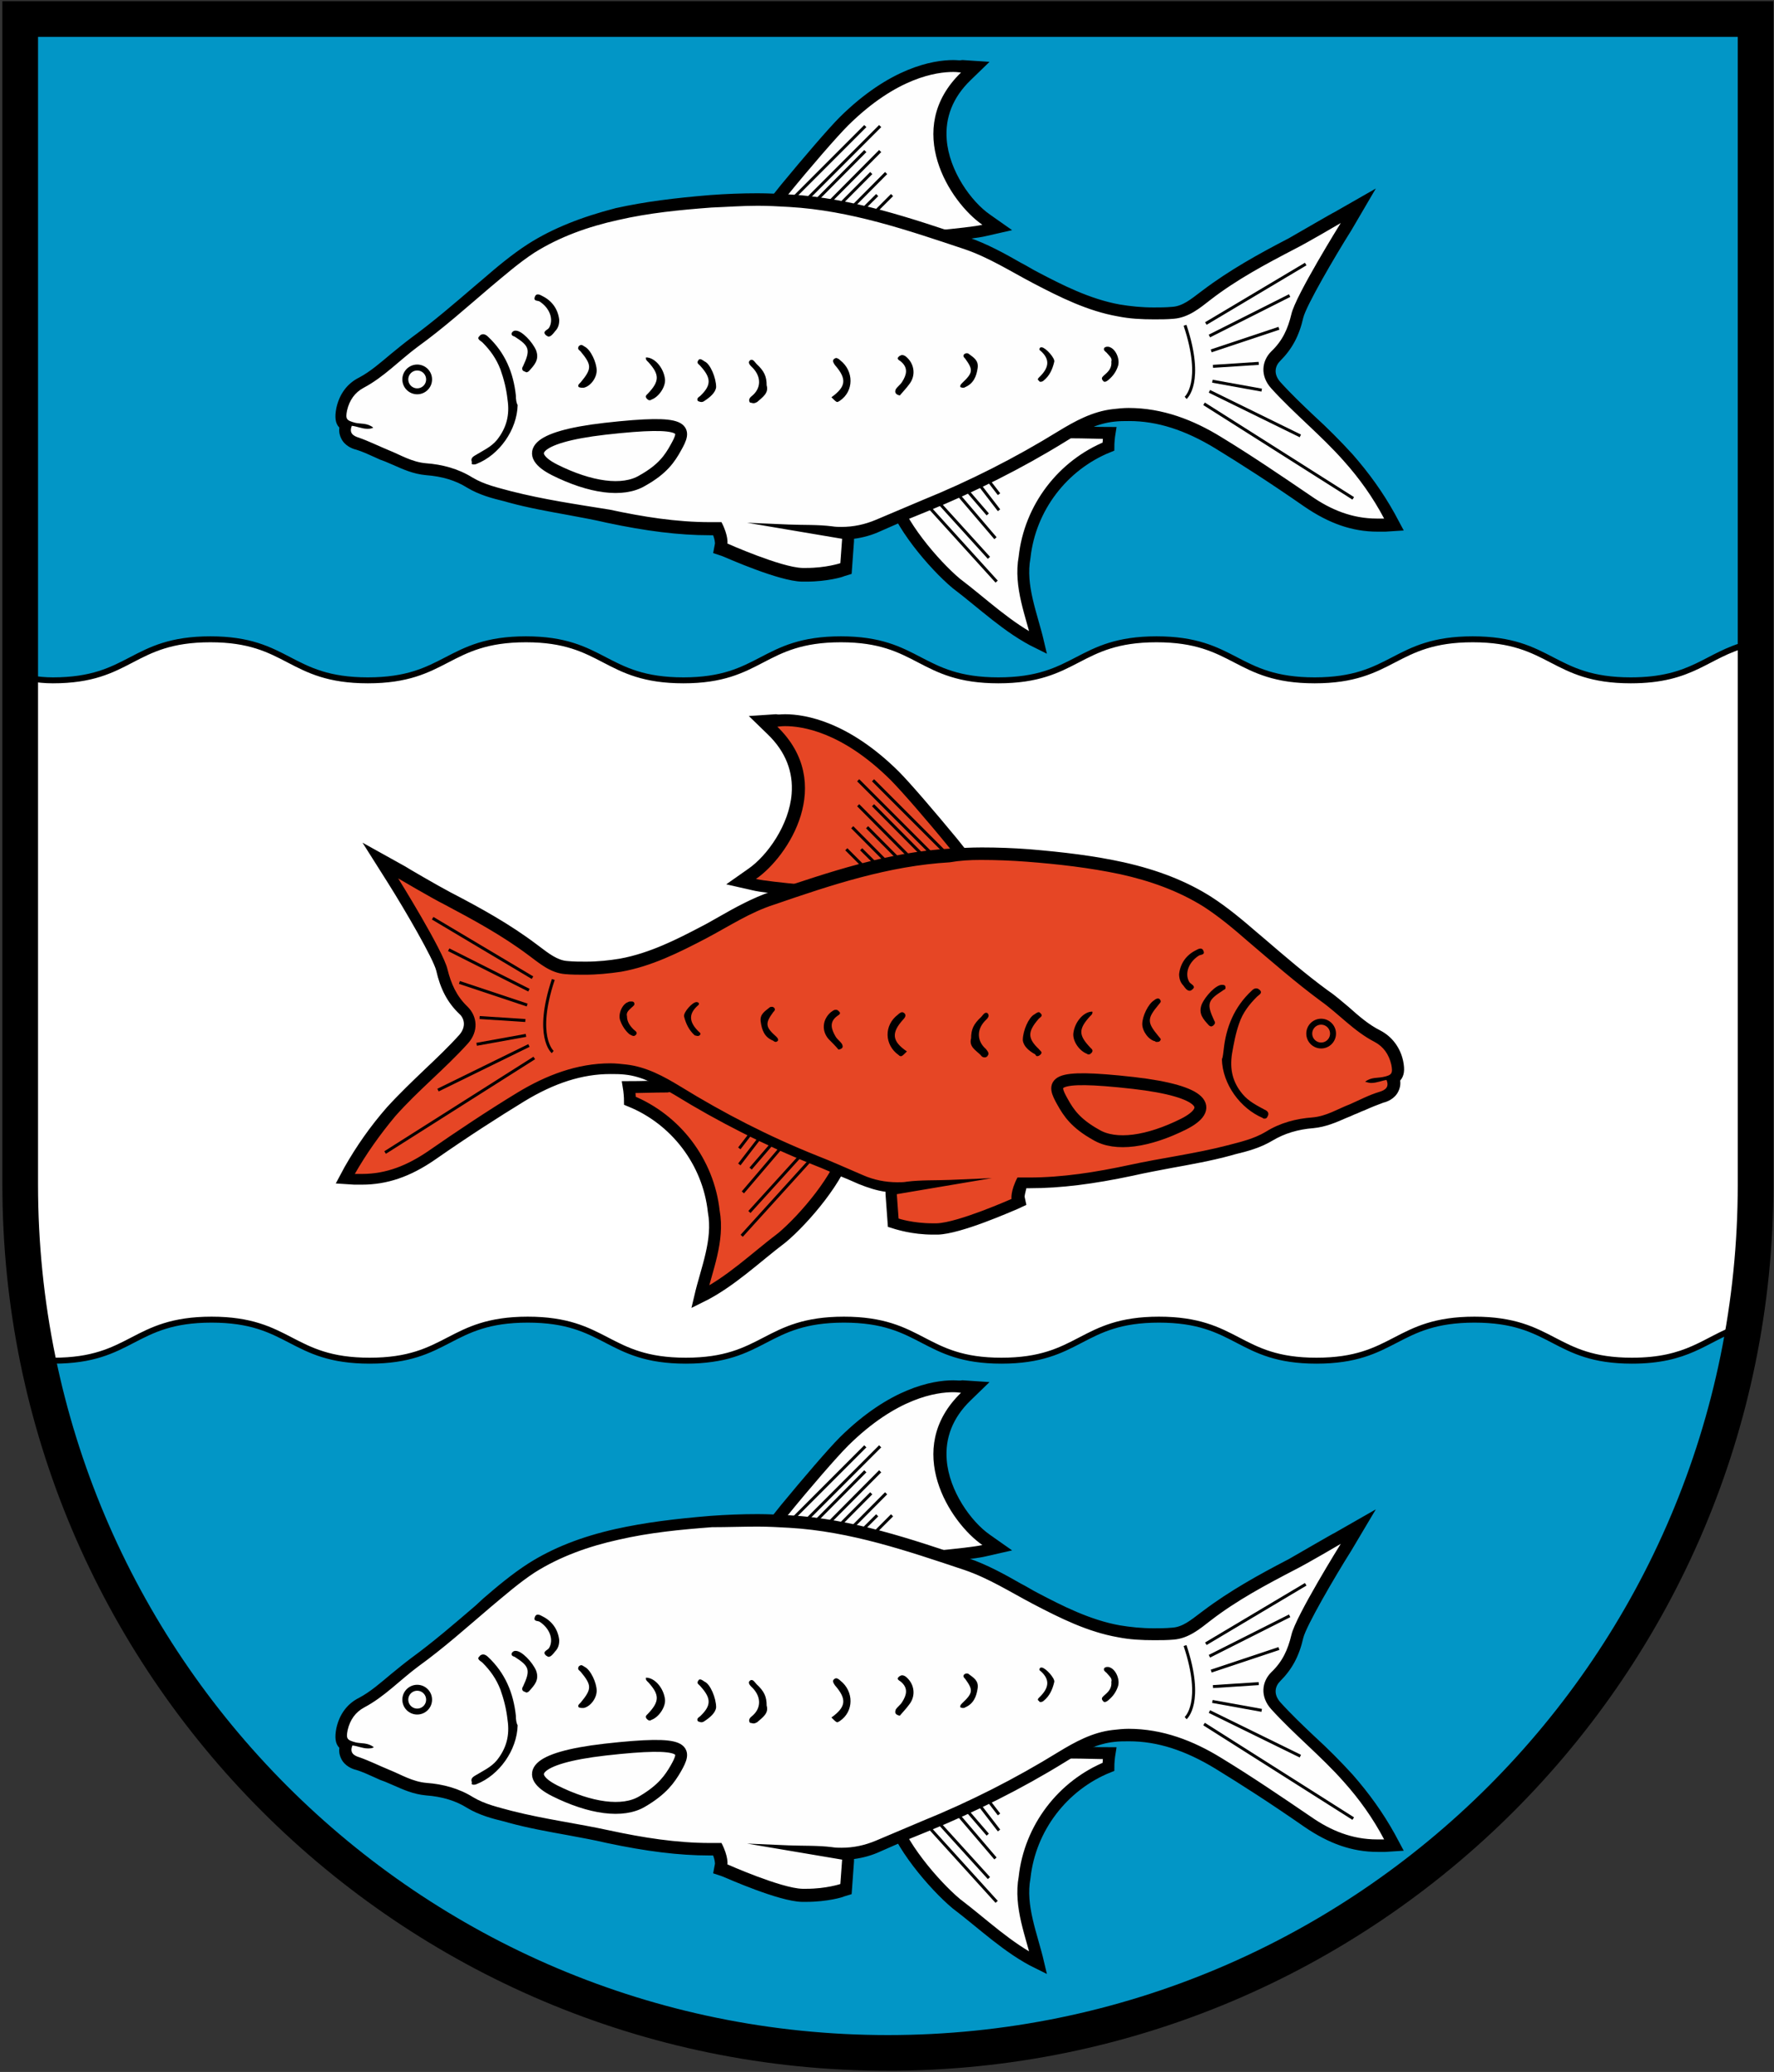 <?xml version="1.0" encoding="utf-8"?>
<!-- Generator: Adobe Illustrator 19.2.1, SVG Export Plug-In . SVG Version: 6.00 Build 0)  -->
<svg version="1.1" id="Layer_1" xmlns="http://www.w3.org/2000/svg" xmlns:xlink="http://www.w3.org/1999/xlink" x="0px" y="0px"
	 viewBox="0 0 298.5 348.4" style="enable-background:new 0 0 298.5 348.4;" xml:space="preserve">
<rect x="0" y="0" width="298.5" height="348.4" fill="#333333" stroke="none"/>
<style type="text/css">
	.st0{fill:#0296C6;stroke:#000000;stroke-miterlimit:10;}
	.st1{fill:#FFFFFF;stroke:#000000;stroke-miterlimit:10;}
	.st2{fill:#FEFEFE;}
	.st3{fill:none;stroke:#000000;stroke-width:0.5;stroke-miterlimit:10;}
	.st4{fill:#FEFEFE;stroke:#000000;stroke-width:2;stroke-miterlimit:10;}
	.st5{fill:#FDFDFD;stroke:#000000;stroke-miterlimit:10;}
	.st6{fill:#E64625;}
	.st7{fill:#E64625;stroke:#000000;stroke-width:2;stroke-miterlimit:10;}
	.st8{fill:none;stroke:#000000;stroke-miterlimit:10;}
	.st9{fill:none;stroke:#000000;stroke-width:6;stroke-miterlimit:10;}
</style>
<g>
	<path class="st0" d="M3.4,3.2v196c0,80.6,65.4,146,146,146s146-65.4,146-146V3.2H3.4z"/>
	<path class="st1" d="M294.1,108.3c-7,1.8-9.2,6.1-19.7,6.1c-13.3,0-13.3-6.9-26.6-6.9s-13.3,6.9-26.6,6.9s-13.3-6.9-26.6-6.9
		s-13.3,6.9-26.6,6.9s-13.3-6.9-26.5-6.9c-13.3,0-13.3,6.9-26.5,6.9c-13.3,0-13.3-6.9-26.5-6.9c-13.3,0-13.3,6.9-26.6,6.9
		s-13.3-6.9-26.5-6.9c-13.3,0-13.3,6.9-26.5,6.9c-2.7,0-4.9-0.5-6.8-1.1v86c0,10.1,1,19.9,3,29.4c1.2,0.1,2.4,0.1,3.9,0.1
		c13.3,0,13.3-6.9,26.6-6.9s13.3,6.9,26.6,6.9s13.3-6.9,26.6-6.9s13.3,6.9,26.6,6.9s13.3-6.9,26.6-6.9s13.3,6.9,26.5,6.9
		c13.3,0,13.3-6.9,26.5-6.9c13.3,0,13.3,6.9,26.5,6.9c13.3,0,13.3-6.9,26.6-6.9c13.3,0,13.3,6.9,26.5,6.9c9.4,0,12.2-3.5,17.7-5.5
		c1.3-7.8,2-15.8,2-24v-91H294.1z"/>
</g>
<g>
	<g>
		<g>
			<g>
				<path class="st2" d="M126,42.9c-0.4-0.1-0.7-0.4-0.8-0.8c-0.2-0.6-0.4-1.4,6.9-10.3c3.8-4.6,8-9.5,9.8-11.3
					c8.2-8.1,15.1-9.3,18.4-9.3c0.6,0,1,0,1.3,0.1l2.3,0.2l-1.6,1.6c-3.2,3.1-4.6,6.7-4.3,10.8c0.5,6.2,4.9,11.3,7.8,13.3l1.9,1.3
					l-2.2,0.5c-2.3,0.5-11.1,1.3-20.3,2.1c-6.9,0.6-15.4,1.3-17.9,1.7l0.1,0.7L126,42.9z"/>
				<path d="M160.4,12.1c0.7,0,1.2,0.1,1.3,0.1c-9.8,9.5-1.9,21.8,3.6,25.6c-4.8,1.1-39.3,3.3-39.1,4.1c-1.3-0.3,12.7-17,16.5-20.8
					C150.9,13,157.6,12.1,160.4,12.1 M160.4,10.1c-3.5,0-10.7,1.3-19.1,9.6c-1.9,1.9-6.1,6.8-9.9,11.4c-7.6,9.4-7.4,10.2-7.1,11.2
					c0.2,0.7,0.8,1.3,1.5,1.5l3.1,0.8l-0.2-1.2c3.3-0.4,10.6-1.1,16.8-1.6c9.3-0.8,18-1.5,20.4-2.1l4.4-1l-3.7-2.6
					c-3.2-2.2-6.9-7.4-7.3-12.6c-0.3-3.7,1-7.1,4-10l3.2-3.1l-4.5-0.3h-0.1C161.5,10.2,161.1,10.1,160.4,10.1L160.4,10.1z"/>
			</g>
			<g>
				<line class="st3" x1="132.2" y1="37.1" x2="148.1" y2="21.2"/>
				<line class="st3" x1="132.2" y1="41.4" x2="148.1" y2="25.4"/>
				<line class="st3" x1="133.2" y1="45.1" x2="149.1" y2="29.1"/>
				<line class="st3" x1="134.2" y1="48.7" x2="150.1" y2="32.8"/>
			</g>
			<g>
				<line class="st3" x1="129.7" y1="37.1" x2="145.6" y2="21.2"/>
				<line class="st3" x1="129.7" y1="41.4" x2="145.6" y2="25.4"/>
				<line class="st3" x1="130.7" y1="45.1" x2="146.6" y2="29.1"/>
				<line class="st3" x1="131.6" y1="48.7" x2="147.6" y2="32.8"/>
			</g>
		</g>
		<g>
			<path class="st4" d="M180.3,72.7c2.1,0,4.3,0.1,6.4,0.1c-0.1,0.6-0.2,1.7-0.2,2.3c-7.7,3.1-13.2,10.3-14.1,18.6
				c-0.9,4.9,1.2,9.7,2.3,14.4c-5.1-2.5-9.3-6.6-13.8-10c-3.7-3.1-9.8-10.2-10.9-15.2C152.8,81.9,165.9,70.3,180.3,72.7z"/>
			<g>
				<line class="st3" x1="151" y1="79.4" x2="167.7" y2="97.8"/>
				<line class="st3" x1="167.5" y1="90.5" x2="155.8" y2="76.8"/>
				<line class="st3" x1="168.1" y1="85.8" x2="159.4" y2="74.5"/>
				<g>
					<line class="st3" x1="149.6" y1="75.3" x2="166.4" y2="93.8"/>
					<line class="st3" x1="166.2" y1="86.5" x2="154.4" y2="72.8"/>
					<line class="st3" x1="168.1" y1="83.1" x2="159.4" y2="71.8"/>
				</g>
			</g>
		</g>
		<g>
			<path class="st2" d="M135.6,96.8c-0.2,0-0.5,0-0.7,0c-3.8-0.1-12.6-4-13-4.2l-0.7-0.3l0.1-0.7c0,0,0.1-0.9-0.7-2.5
				c-0.3,0-0.6,0-1,0l-0.3,0c-5.1,0-10.5-0.7-17.1-2.1c-2.2-0.5-4.4-0.9-6.6-1.3c-3.3-0.6-6.7-1.2-10-2.1l-0.7-0.2
				c-2-0.5-4.2-1.1-6.1-2.2c-2.1-1.3-4.6-2-7.4-2.2c-2-0.1-3.6-0.9-5.1-1.6c-0.5-0.2-1-0.5-1.5-0.7c-0.6-0.2-1.1-0.5-1.7-0.7
				c-1.1-0.5-2.2-1-3.3-1.3c-0.4-0.1-1.4-0.4-1.9-1.4c-0.2-0.5-0.3-1.1-0.1-1.7c-0.8-0.5-0.9-1.3-0.6-2.7c0.5-2.1,1.6-3.6,3.3-4.4
				c2.1-1.1,3.8-2.5,5.6-4.1c1.1-0.9,2.2-1.8,3.3-2.7c3.8-2.7,7.4-5.9,10.9-8.9l1.3-1.1c2.2-1.9,4.7-4.1,7.5-5.8
				c4-2.5,8.7-4.4,14.4-5.7c4.9-1.1,9.9-1.7,15.8-2.2c2.6-0.2,5.3-0.3,7.9-0.3c1.8,0,3.6,0.1,5.4,0.2c10.4,0.6,20.2,3.9,29.7,7.2
				c3.1,1.1,6,2.7,8.7,4.2c1,0.5,1.9,1.1,2.9,1.6c4.1,2.2,8.9,4.6,14,5.5c1.8,0.3,3.8,0.5,5.9,0.5c1,0,2.1,0,3.2-0.1
				c2-0.2,3.6-1.4,5.3-2.7l0.4-0.3c4.4-3.4,9.3-6,14.1-8.5l0.2-0.1c2.1-1.1,7.7-4.4,7.7-4.4l3.5-2l-2.1,3.4
				c-2.1,3.4-7.6,12.6-8.2,15c-0.6,2.9-1.8,5-3.6,6.8c-1.2,1.1-1.6,3.1,0,4.8c1.8,2,3.8,3.9,5.8,5.7c2.2,2.1,4.4,4.2,6.4,6.5
				c2.8,3.1,5,6.4,7,9.9l0.8,1.4l-1.6,0.1c-0.4,0-0.8,0-1.3,0c-4,0-7.7-1.3-11.7-4c-6-4.1-10.6-7.1-15.1-9.9
				c-5.2-3.2-10.2-4.7-15-4.7c-0.9,0-1.8,0.1-2.6,0.2c-3.3,0.4-6.2,2-8.7,3.6c-7.3,4.5-15.1,8.4-23.1,11.6c-2.1,0.8-4.2,1.8-6.3,2.7
				l-1.5,0.7c-2.1,0.9-4.1,1.3-6.2,1.3c-0.1,0-0.3,0-0.4,0l1.6,0.3l-0.3,5.7l-0.6,0.2C141.5,96,139,96.8,135.6,96.8z"/>
			<path d="M127.5,34.6c1.8,0,3.5,0.1,5.3,0.2c10.3,0.6,19.9,3.9,29.5,7.1c4.1,1.4,7.7,3.7,11.5,5.7c4.6,2.4,9.2,4.7,14.3,5.6
				c2,0.4,4,0.5,6.1,0.5c1.1,0,2.2,0,3.3-0.1c2.5-0.2,4.4-1.8,6.2-3.2c4.4-3.4,9.3-6,14.1-8.5c2.2-1.1,7.8-4.4,7.8-4.4
				s-7.6,12.2-8.3,15.3c-0.6,2.5-1.5,4.5-3.4,6.3c-1.6,1.6-1.9,4.1,0,6.2c3.9,4.3,8.4,7.9,12.2,12.2c2.6,2.9,4.9,6.1,6.8,9.7
				c-0.4,0-0.8,0-1.2,0c-4.2,0-7.8-1.5-11.1-3.8c-5-3.4-10-6.8-15.1-9.9c-4.7-2.9-9.9-4.9-15.6-4.9c-0.9,0-1.8,0.1-2.7,0.2
				c-3.4,0.4-6.3,2-9.1,3.7c-7.3,4.5-15,8.4-22.9,11.6c-2.6,1.1-5.2,2.2-7.8,3.3c-1.9,0.8-3.8,1.2-5.8,1.2c-0.5,0-1,0-1.6-0.1
				c-2.4-0.3-4.8-0.2-7.3-0.3c-2.3-0.1-4.6-0.2-7-0.3l16,2.7l-0.3,4.1c0,0-2.4,0.8-5.7,0.8c-0.2,0-0.5,0-0.7,0
				c-3.6-0.1-12.6-4.1-12.6-4.1s0.2-1.3-1-3.6c-0.5,0-1.1,0-1.6,0c0,0-0.1,0-0.1,0c-0.1,0-0.1,0-0.2,0c-5.7,0-11.3-0.9-16.9-2.1
				C97,84.8,91.5,84,86,82.6c-2.2-0.6-4.5-1.1-6.5-2.3c-2.4-1.5-5.1-2.2-7.8-2.4c-2.4-0.2-4.3-1.4-6.3-2.2c-1.7-0.7-3.3-1.5-5-2.1
				c-1-0.3-1.7-0.8-1.2-2c0.9,0.1,1.7,0.5,2.6,0.5c0.3,0,0.7,0,1-0.2c-1-0.8-2.1-0.6-3-0.8c-1.5-0.4-1.7-0.6-1.4-2.1
				c0.4-1.7,1.3-3,2.8-3.8c3.4-1.8,6-4.6,9.1-6.9c4.3-3.1,8.2-6.6,12.2-10c2.4-2,4.8-4.1,7.4-5.8c4.3-2.7,9.1-4.4,14.1-5.5
				c5.2-1.2,10.4-1.7,15.7-2.1C122.3,34.8,124.9,34.6,127.5,34.6 M92.3,56.6c0.4,0,0.8-0.5,1.1-0.9c0.5-0.5,0.7-1.1,0.7-1.9
				c-0.2-1.8-1.2-3.2-2.8-4c-0.2-0.1-0.5-0.3-0.8-0.3c-0.2,0-0.4,0.1-0.5,0.4c-0.3,0.8,0.5,0.6,0.8,0.8c1.7,1.1,2.4,3,1.6,4.4
				c-0.2,0.4-1.3,0.6-0.5,1.3C92.1,56.5,92.2,56.6,92.3,56.6 M88.6,62.6c0.1,0,0.3-0.1,0.4-0.2c0.9-1,1.8-1.9,1.2-3.5
				c-0.6-1.4-2.4-3.3-3.4-3.3c0,0,0,0,0,0c0,0,0,0-0.1,0c-0.3,0-0.5,0.2-0.6,0.4c-0.1,0.4,0.2,0.5,0.5,0.6c2.5,1.6,2.7,2.2,1.4,5
				c-0.2,0.3-0.2,0.6,0.1,0.8C88.4,62.5,88.5,62.6,88.6,62.6 M79.7,78.1c0.1,0,0.3,0,0.5-0.1c3.8-1.5,6.8-5.7,6.9-9.9
				c-0.2-0.3-0.3-0.9-0.3-1.6c-0.4-3.8-1.8-7.2-4.7-9.9c-0.3-0.3-0.6-0.4-0.8-0.4c-0.2,0-0.5,0.1-0.6,0.3c-0.6,0.5,0.2,0.8,0.5,1.1
				c1.3,1.3,2.3,2.7,3,4.5c0.6,1.7,1,3.3,1.2,5.1c0.4,2.6-0.2,4.8-1.8,6.8c-1,1.2-2.4,1.8-3.7,2.6c-0.5,0.3-0.7,0.6-0.5,1.1
				C79.3,78,79.4,78.1,79.7,78.1 M97.9,65.2c0.1,0,0.2,0,0.3,0c1.1-0.2,2.2-1.6,2.2-2.9c0-1.3-1-3.5-2-4c-0.2-0.1-0.4-0.3-0.6-0.3
				c-0.1,0-0.3,0.1-0.4,0.2c-0.3,0.5,0,0.6,0.3,0.9c1.9,2.3,1.9,2.9,0,5.2c-0.2,0.2-0.6,0.5-0.3,0.8C97.4,65.1,97.7,65.2,97.9,65.2
				 M185.9,64.2c0.2,0,0.5-0.2,0.7-0.4c0.7-0.6,1.2-1.3,1.5-2.2c0.4-1.1-0.3-2.8-1.3-3.2c-0.2-0.1-0.3-0.1-0.5-0.1
				c-0.2,0-0.4,0.1-0.5,0.2c-0.2,0.4,0.2,0.6,0.4,0.8c0.4,0.5,1,0.9,0.8,1.5c0.1,1-0.4,1.6-1.1,2.2c-0.2,0.2-0.7,0.5-0.4,0.9
				C185.7,64.2,185.8,64.2,185.9,64.2 M175.1,64.2c0.2,0,0.4-0.1,0.5-0.2c1-0.8,1.5-1.9,1.8-3.2c0.1-0.6-1.4-2.3-2.1-2.4
				c-0.1,0-0.3,0-0.3,0.1c-0.2,0.2-0.1,0.4,0.1,0.5c1.7,1.5,1.3,2.9-0.1,4.3c-0.2,0.2-0.6,0.5-0.2,0.7
				C174.9,64.2,175,64.2,175.1,64.2 M162,65.2c0.1,0,0.3,0,0.4-0.1c1.4-0.6,1.9-1.8,2.1-3.2c0.2-1.3-0.7-1.8-1.5-2.4
				c-0.1-0.1-0.2-0.1-0.4-0.1c-0.1,0-0.3,0.1-0.4,0.2c-0.2,0.3,0,0.5,0.2,0.7c1.4,1.9,1.3,2.4-0.5,4.1c-0.2,0.2-0.4,0.4-0.3,0.7
				C161.7,65.1,161.8,65.2,162,65.2 M151.4,66.5c0.5-0.6,1.1-1.2,1.6-1.9c1.1-1.4,0.9-3.3-0.4-4.5c-0.2-0.2-0.5-0.4-0.8-0.4
				c-0.2,0-0.3,0.1-0.5,0.2c-0.6,0.5,0.1,0.7,0.3,0.9c1.3,1.1,0.9,2.3,0.2,3.4c-0.3,0.5-0.8,0.8-1.1,1.3
				C150.6,65.8,150.5,66.3,151.4,66.5 M109.3,67.3c0.1,0,0.2,0,0.3-0.1c1.2-0.4,2.4-2.1,2.3-3.4c-0.2-1.9-1.7-3.7-3.2-3.7
				c0,0,0,0,0,0c-0.1,0.4,0.2,0.6,0.4,0.8c1.9,2.1,1.9,3.2-0.1,5.3c-0.2,0.2-0.5,0.4-0.2,0.8C109,67.2,109.1,67.3,109.3,67.3
				 M118,67.6c0.1,0,0.2,0,0.4-0.1c1.1-0.7,2-1.5,2.1-2.4c0-1.6-1-3.9-1.9-4.3c-0.2-0.1-0.5-0.4-0.8-0.4c-0.1,0-0.2,0-0.3,0.2
				c-0.4,0.5,0.2,0.7,0.4,1c1.8,2,1.8,3.2-0.1,5c-0.3,0.2-0.7,0.5-0.3,0.9C117.5,67.4,117.7,67.6,118,67.6 M140.9,67.6
				c0.1,0,0.2-0.1,0.4-0.2c2.4-1.6,2.4-5,0.1-6.8c-0.2-0.2-0.5-0.4-0.7-0.4c-0.1,0-0.3,0.1-0.4,0.2c-0.3,0.3,0,0.7,0.2,1
				c2,2.3,1.9,3.6-0.6,5.4C140.5,67.4,140.7,67.6,140.9,67.6 M126.8,67.8c0.2,0,0.4-0.1,0.6-0.2c0.9-0.8,2-1.5,1.6-2.8
				c0-1.5-0.4-2.4-1.7-3.6c-0.2-0.2-0.5-0.7-0.8-0.7c-0.1,0-0.2,0-0.3,0.1c-0.5,0.4,0.1,0.9,0.5,1.3c1.4,1.5,1.4,3.4-0.2,4.7
				c-0.4,0.3-0.6,0.7-0.3,1.1C126.4,67.7,126.6,67.8,126.8,67.8 M231.5,31.7l-7,4c-0.1,0-5.6,3.2-7.7,4.4l-0.2,0.1
				c-4.8,2.5-9.7,5.2-14.2,8.6l-0.4,0.3c-1.6,1.2-3,2.4-4.8,2.5c-1.1,0.1-2.1,0.1-3.1,0.1c-2,0-3.9-0.2-5.7-0.5
				c-5-0.9-9.7-3.3-13.7-5.4c-1-0.5-1.9-1.1-2.9-1.6c-2.8-1.6-5.7-3.2-8.9-4.3c-9.6-3.2-19.4-6.6-30-7.2c-1.8-0.1-3.6-0.2-5.4-0.2
				c-2.6,0-5.3,0.1-8,0.3c-6,0.5-10.9,1.1-15.9,2.2C97.8,36.5,93,38.4,88.9,41c-2.8,1.8-5.4,4-7.6,5.9L80,48
				c-3.5,3-7.1,6.1-10.8,8.8c-1.2,0.9-2.3,1.8-3.4,2.7c-1.8,1.5-3.5,3-5.4,4c-2,1-3.3,2.8-3.8,5.1c-0.3,1.5-0.2,2.6,0.5,3.3
				c-0.1,0.8,0.1,1.4,0.3,1.8c0.6,1.3,2,1.8,2.5,1.9c1,0.3,2.1,0.8,3.2,1.3c0.6,0.3,1.1,0.5,1.7,0.7c0.5,0.2,0.9,0.4,1.4,0.6
				c1.6,0.7,3.3,1.5,5.5,1.7c2.7,0.2,5,0.9,6.9,2.1c2,1.2,4.2,1.8,6.3,2.3l0.7,0.2c3.3,0.9,6.7,1.5,10,2.1c2.1,0.4,4.4,0.8,6.5,1.3
				c6.6,1.4,12.1,2.1,17.3,2.1l0.2,0l0.1,0c0.1,0,0.2,0,0.3,0c0.3,0.8,0.3,1.3,0.3,1.4L120,93l1.5,0.5c1,0.4,9.5,4.2,13.4,4.3
				c0.3,0,0.5,0,0.8,0c3.5,0,6.2-0.8,6.3-0.9l1.3-0.4l0.1-1.4l0.3-4.1l0-0.4c1.5-0.2,3-0.6,4.5-1.3l1.6-0.7c2-0.9,4.2-1.8,6.2-2.6
				c8.1-3.3,15.9-7.2,23.2-11.7c3-1.9,5.5-3.1,8.3-3.4c0.8-0.1,1.7-0.1,2.5-0.1c4.7,0,9.4,1.5,14.5,4.6c4.4,2.7,9.1,5.7,15,9.8
				c4.1,2.8,8,4.2,12.3,4.2c0.4,0,0.9,0,1.3,0l3.1-0.2l-1.5-2.8c-2-3.6-4.3-6.8-7.1-10c-2.1-2.3-4.3-4.5-6.5-6.5
				c-1.9-1.8-3.9-3.7-5.7-5.7c-1.2-1.4-0.8-2.7,0-3.5c2-2,3.2-4.2,3.9-7.3c0.5-2,5.2-10.1,8.1-14.7L231.5,31.7L231.5,31.7z"/>
		</g>
		<g>
			<line class="st3" x1="202.9" y1="54.4" x2="219.7" y2="44.4"/>
			<path class="st3" d="M199.4,54.7c3.2,9.6,0.1,12.2,0.1,12.2"/>
			<line class="st3" x1="203.5" y1="56.5" x2="217" y2="49.7"/>
			<line class="st3" x1="203.8" y1="59" x2="215.2" y2="55.2"/>
			<line class="st3" x1="204.1" y1="61.6" x2="211.8" y2="61.1"/>
			<line class="st3" x1="204" y1="64.1" x2="212.3" y2="65.6"/>
			<line class="st3" x1="202.6" y1="67.9" x2="227.7" y2="83.8"/>
			<g>
				<line class="st3" x1="203.5" y1="65.8" x2="218.8" y2="73.3"/>
			</g>
		</g>
		<circle class="st5" cx="70.2" cy="63.8" r="2"/>
		<path class="st4" d="M113.7,75.3c1.8-3.2,2.3-4.8-11.9-3.2c-12.2,1.4-13.6,4.3-8.5,6.9c6,3,11.5,3.8,14.8,1.8
			C111.5,78.9,112.7,77.1,113.7,75.3z"/>
	</g>
	<g>
		<g>
			<g>
				<path class="st6" d="M165.1,153.5l0.1-0.7c-2.5-0.4-11-1.1-17.9-1.7c-9.2-0.8-18-1.6-20.3-2.1l-2.2-0.5l1.9-1.3
					c2.9-2,7.3-7.1,7.8-13.3c0.3-4.1-1.1-7.7-4.3-10.8l-1.6-1.6l2.3-0.2c0.3-0.1,0.7-0.1,1.3-0.1c3.3,0,10.2,1.2,18.4,9.3
					c1.8,1.8,6,6.7,9.8,11.3c7.3,8.9,7.1,9.7,6.9,10.3c-0.1,0.4-0.4,0.7-0.8,0.8L165.1,153.5z"/>
				<path d="M132.1,122.1c2.8,0,9.5,0.9,17.7,9c3.8,3.8,17.8,20.5,16.5,20.8c0.2-0.8-34.3-3-39.1-4.1c5.5-3.8,13.4-16.1,3.6-25.6
					C130.9,122.2,131.4,122.1,132.1,122.1 M132.1,120.1c-0.7,0-1.1,0.1-1.5,0h-0.1l-4.5,0.3l3.2,3.1c3,2.9,4.3,6.3,4,10
					c-0.4,5.2-4.1,10.4-7.3,12.6l-3.7,2.6l4.4,1c2.4,0.6,11.1,1.3,20.4,2.1c6.2,0.5,13.5,1.2,16.8,1.6l-0.2,1.2l3.1-0.8
					c0.7-0.2,1.3-0.8,1.5-1.5c0.3-1,0.5-1.8-7.1-11.2c-3.8-4.6-8-9.5-9.9-11.4C142.8,121.4,135.6,120.1,132.1,120.1L132.1,120.1z"/>
			</g>
			<g>
				<line class="st3" x1="144.4" y1="131.2" x2="160.3" y2="147.1"/>
				<line class="st3" x1="144.4" y1="135.4" x2="160.3" y2="151.4"/>
				<line class="st3" x1="143.4" y1="139.1" x2="159.3" y2="155.1"/>
				<line class="st3" x1="142.4" y1="142.8" x2="158.3" y2="158.7"/>
			</g>
			<g>
				<line class="st3" x1="146.9" y1="131.2" x2="162.8" y2="147.1"/>
				<line class="st3" x1="146.9" y1="135.4" x2="162.8" y2="151.4"/>
				<line class="st3" x1="145.9" y1="139.1" x2="161.8" y2="155.1"/>
				<line class="st3" x1="144.9" y1="142.8" x2="160.9" y2="158.7"/>
			</g>
		</g>
		<g>
			<path class="st7" d="M142.5,192.9c-1.1,5-7.2,12.1-10.9,15.2c-4.5,3.4-8.7,7.5-13.8,10c1.1-4.7,3.2-9.5,2.3-14.4
				c-0.9-8.3-6.4-15.5-14.1-18.6c0-0.6-0.1-1.7-0.2-2.3c2.1,0,4.3-0.1,6.4-0.1C126.6,180.3,139.7,191.9,142.5,192.9z"/>
			<g>
				<line class="st3" x1="124.8" y1="207.8" x2="141.5" y2="189.4"/>
				<line class="st3" x1="136.7" y1="186.8" x2="125" y2="200.5"/>
				<line class="st3" x1="133.1" y1="184.5" x2="124.4" y2="195.8"/>
				<g>
					<line class="st3" x1="126.1" y1="203.8" x2="142.9" y2="185.3"/>
					<line class="st3" x1="138.1" y1="182.8" x2="126.3" y2="196.5"/>
					<line class="st3" x1="133.1" y1="181.8" x2="124.4" y2="193.1"/>
				</g>
			</g>
		</g>
		<g>
			<path class="st6" d="M156.9,206.8c-3.4,0-5.9-0.8-6-0.8l-0.6-0.2l-0.3-5.7l1.6-0.3c-0.1,0-0.3,0-0.4,0c-2.1,0-4.2-0.4-6.2-1.3
				l-1.6-0.7c-2-0.9-4.2-1.8-6.2-2.6c-8-3.2-15.8-7.1-23.1-11.6c-2.5-1.5-5.4-3.2-8.7-3.6c-0.9-0.1-1.8-0.2-2.6-0.2
				c-4.9,0-9.8,1.6-15,4.7c-4.5,2.7-9.1,5.8-15.1,9.9c-4,2.7-7.7,4-11.7,4c0,0,0,0,0,0c-0.4,0-0.8,0-1.3,0l-1.6-0.1l0.8-1.4
				c1.9-3.5,4.2-6.7,7-9.9c2-2.3,4.3-4.4,6.4-6.5c1.9-1.8,4-3.7,5.8-5.7c1.6-1.8,1.2-3.7,0-4.8c-1.9-1.8-3-3.9-3.6-6.8
				c-0.5-2.4-6.1-11.7-8.2-15l-2.1-3.4l3.5,2c0.1,0,5.6,3.3,7.7,4.4l0.2,0.1c4.8,2.5,9.7,5.1,14.1,8.5l0.4,0.3
				c1.7,1.3,3.3,2.5,5.3,2.7c1.1,0.1,2.2,0.1,3.2,0.1c2.1,0,4-0.2,5.9-0.5c5.1-0.9,9.9-3.3,14-5.5c1-0.5,1.9-1.1,2.9-1.6
				c2.8-1.5,5.6-3.2,8.7-4.2c9.5-3.2,19.3-6.6,29.7-7.2c1.8-0.1,3.6-0.2,5.4-0.2c2.6,0,5.3,0.1,7.9,0.3c5.9,0.5,10.9,1.1,15.8,2.2
				c5.7,1.3,10.4,3.1,14.4,5.7c2.8,1.8,5.3,3.9,7.5,5.8l1.3,1.1c3.5,3,7.1,6.1,10.9,8.9c1.2,0.8,2.3,1.8,3.3,2.7
				c1.8,1.6,3.6,3,5.6,4.1c1.7,0.9,2.8,2.4,3.3,4.4c0.3,1.4,0.2,2.2-0.6,2.7c0.2,0.6,0.2,1.2-0.1,1.7c-0.5,0.9-1.5,1.3-1.9,1.4
				c-1.1,0.3-2.2,0.8-3.3,1.3c-0.6,0.2-1.1,0.5-1.7,0.7c-0.5,0.2-1,0.4-1.5,0.7c-1.6,0.7-3.2,1.5-5.1,1.6c-2.8,0.2-5.3,1-7.4,2.2
				c-1.9,1.2-4,1.7-6.1,2.2l-0.7,0.2c-3.3,0.9-6.7,1.5-10,2.1c-2.2,0.4-4.4,0.8-6.6,1.3c-6.6,1.4-12,2.1-17.1,2.1c0,0-0.2,0-0.2,0
				c-0.4,0-0.7,0-1,0c-0.7,1.6-0.7,2.5-0.7,2.5l0.1,0.7l-0.6,0.3c-0.4,0.2-9.2,4.1-13,4.2C157.4,206.8,157.1,206.8,156.9,206.8z"/>
			<path d="M165,144.6c2.6,0,5.2,0.1,7.8,0.3c5.2,0.4,10.5,1,15.7,2.1c5,1.1,9.8,2.8,14.1,5.5c2.6,1.7,5,3.7,7.4,5.8
				c4,3.4,8,6.9,12.2,10c3.1,2.2,5.6,5.1,9.1,6.9c1.5,0.8,2.4,2.1,2.8,3.8c0.3,1.5,0.1,1.8-1.4,2.1c-0.9,0.2-2,0-3,0.8
				c0.4,0.1,0.7,0.2,1,0.2c1,0,1.8-0.4,2.6-0.5c0.5,1.2-0.2,1.7-1.2,2c-1.7,0.5-3.4,1.4-5,2.1c-2.1,0.8-3.9,2-6.3,2.2
				c-2.7,0.2-5.4,0.9-7.8,2.4c-2,1.2-4.2,1.7-6.5,2.3c-5.4,1.4-11,2.1-16.5,3.3c-5.6,1.2-11.2,2.1-16.9,2.1c-0.1,0-0.1,0-0.2,0
				c0,0-0.1,0-0.1,0c-0.5,0-1.1,0-1.6,0c-1.2,2.3-1,3.6-1,3.6s-9,4-12.6,4.1c-0.2,0-0.5,0-0.7,0c-3.3,0-5.7-0.8-5.7-0.8l-0.3-4.1
				l16-2.7c-2.3,0.1-4.6,0.2-7,0.3c-2.4,0.1-4.9,0-7.3,0.3c-0.5,0.1-1,0.1-1.6,0.1c-2,0-4-0.4-5.8-1.2c-2.6-1.1-5.2-2.3-7.8-3.3
				c-8-3.2-15.6-7.1-22.9-11.6c-2.8-1.7-5.7-3.3-9.1-3.7c-0.9-0.1-1.8-0.2-2.7-0.2c-5.6,0-10.8,2-15.6,4.9
				c-5.1,3.1-10.2,6.5-15.1,9.9c-3.4,2.3-6.9,3.8-11.1,3.8c-0.4,0-0.8,0-1.2,0c2-3.5,4.3-6.7,6.8-9.7c3.8-4.3,8.3-7.9,12.2-12.2
				c1.9-2.1,1.6-4.6,0-6.2c-1.9-1.8-2.8-3.9-3.4-6.3c-0.7-3.1-8.3-15.3-8.3-15.3s5.6,3.3,7.8,4.4c4.9,2.6,9.7,5.2,14.1,8.5
				c1.9,1.4,3.7,3,6.2,3.2c1.1,0.1,2.2,0.1,3.3,0.1c2,0,4.1-0.2,6.1-0.5c5.1-0.9,9.7-3.2,14.3-5.6c3.8-2,7.4-4.4,11.5-5.7
				c9.6-3.3,19.2-6.5,29.5-7.1C161.5,144.7,163.2,144.6,165,144.6 M200.2,166.6c0.1,0,0.3-0.1,0.4-0.2c0.8-0.6-0.3-0.9-0.5-1.3
				c-0.8-1.4-0.1-3.3,1.6-4.4c0.3-0.2,1.1-0.1,0.8-0.8c-0.1-0.3-0.3-0.4-0.5-0.4c-0.3,0-0.6,0.2-0.8,0.3c-1.6,0.8-2.6,2.2-2.8,4
				c0,0.7,0.2,1.4,0.7,1.9C199.4,166.1,199.7,166.6,200.2,166.6 M205.6,165.6C205.6,165.6,205.6,165.6,205.6,165.6
				c-1,0-2.8,1.9-3.4,3.3c-0.6,1.6,0.3,2.5,1.2,3.5c0.1,0.1,0.3,0.2,0.4,0.2c0.1,0,0.3-0.1,0.4-0.2c0.3-0.3,0.3-0.5,0.1-0.8
				c-1.3-2.8-1.1-3.4,1.4-5c0.2-0.2,0.6-0.2,0.5-0.6C206.2,165.7,206,165.6,205.6,165.6C205.7,165.6,205.7,165.6,205.6,165.6
				 M212.8,188.1c0.2,0,0.4-0.1,0.5-0.4c0.3-0.5,0-0.9-0.5-1.1c-1.3-0.7-2.7-1.4-3.7-2.6c-1.7-2-2.2-4.2-1.8-6.8
				c0.3-1.7,0.6-3.4,1.2-5.1c0.6-1.8,1.7-3.2,3-4.5c0.3-0.3,1-0.6,0.5-1.1c-0.2-0.2-0.4-0.3-0.6-0.3c-0.3,0-0.5,0.1-0.8,0.4
				c-2.9,2.7-4.3,6.1-4.7,9.9c-0.1,0.6-0.1,1.2-0.3,1.6c0.1,4.2,3.1,8.3,6.9,9.9C212.5,188.1,212.7,188.1,212.8,188.1 M194.6,175.2
				c0.2,0,0.5,0,0.6-0.2c0.3-0.3-0.1-0.5-0.3-0.8c-1.9-2.3-1.9-2.9,0-5.2c0.2-0.3,0.6-0.5,0.3-0.9c-0.1-0.2-0.3-0.2-0.4-0.2
				c-0.2,0-0.5,0.2-0.6,0.3c-1,0.6-2,2.7-2,4c0,1.2,1.1,2.7,2.2,2.9C194.4,175.2,194.5,175.2,194.6,175.2 M106.6,174.2
				c0.1,0,0.2,0,0.4-0.2c0.4-0.4-0.2-0.7-0.4-0.9c-0.6-0.6-1.1-1.3-1.1-2.2c-0.2-0.7,0.4-1.1,0.8-1.5c0.2-0.2,0.6-0.4,0.4-0.8
				c-0.1-0.2-0.3-0.2-0.5-0.2c-0.2,0-0.4,0-0.5,0.1c-1,0.3-1.8,2.1-1.3,3.2c0.3,0.8,0.8,1.6,1.5,2.2
				C106.1,174,106.4,174.2,106.6,174.2 M117.4,174.2c0.1,0,0.2,0,0.3-0.1c0.4-0.3,0-0.5-0.2-0.7c-1.4-1.4-1.8-2.8-0.1-4.3
				c0.2-0.1,0.3-0.4,0.1-0.5c-0.1-0.1-0.3-0.1-0.3-0.1c-0.7,0-2.2,1.7-2.1,2.4c0.3,1.2,0.8,2.3,1.8,3.2
				C117,174.1,117.2,174.2,117.4,174.2 M130.5,175.2c0.2,0,0.3-0.1,0.4-0.2c0.1-0.3-0.1-0.5-0.3-0.7c-1.8-1.6-1.9-2.2-0.5-4.1
				c0.2-0.2,0.4-0.4,0.2-0.7c-0.1-0.1-0.2-0.2-0.4-0.2c-0.1,0-0.3,0-0.4,0.1c-0.7,0.6-1.7,1.1-1.5,2.4c0.2,1.4,0.6,2.6,2.1,3.2
				C130.2,175.1,130.4,175.2,130.5,175.2 M141.1,176.5c0.9-0.2,0.7-0.6,0.6-0.9c-0.3-0.5-0.8-0.8-1.1-1.3c-0.7-1.2-1.1-2.4,0.2-3.4
				c0.2-0.2,0.9-0.4,0.3-0.9c-0.2-0.2-0.3-0.2-0.5-0.2c-0.3,0-0.5,0.2-0.8,0.4c-1.4,1.2-1.6,3.1-0.4,4.5
				C140,175.3,140.6,175.9,141.1,176.5 M183.2,177.3c0.2,0,0.3-0.1,0.5-0.3c0.3-0.4,0-0.6-0.2-0.8c-2-2.1-2.1-3.1-0.1-5.3
				c0.2-0.2,0.5-0.4,0.4-0.8c0,0,0,0,0,0c-1.5,0-3,1.8-3.2,3.7c-0.1,1.3,1,2.9,2.3,3.4C183,177.3,183.1,177.3,183.2,177.3
				 M174.5,177.6c0.3,0,0.5-0.2,0.6-0.3c0.4-0.4-0.1-0.6-0.3-0.9c-1.9-1.8-1.9-2.9-0.1-5c0.2-0.3,0.9-0.5,0.4-1
				c-0.1-0.1-0.2-0.2-0.3-0.2c-0.3,0-0.6,0.3-0.8,0.4c-0.9,0.5-1.9,2.7-1.9,4.3c0.1,1,1,1.8,2.1,2.4
				C174.3,177.5,174.4,177.6,174.5,177.6 M151.6,177.6c0.2,0,0.4-0.2,1-0.8c-2.5-1.7-2.7-3.1-0.6-5.4c0.3-0.3,0.5-0.7,0.2-1
				c-0.1-0.1-0.3-0.2-0.4-0.2c-0.2,0-0.5,0.2-0.7,0.4c-2.4,1.8-2.3,5.1,0.1,6.8C151.4,177.6,151.5,177.6,151.6,177.6 M165.7,177.8
				c0.2,0,0.4-0.1,0.5-0.3c0.3-0.4,0-0.7-0.3-1.1c-1.5-1.3-1.6-3.2-0.2-4.7c0.4-0.4,0.9-0.8,0.5-1.3c-0.1-0.1-0.2-0.1-0.3-0.1
				c-0.3,0-0.6,0.5-0.8,0.7c-1.3,1.2-1.7,2.1-1.7,3.6c-0.4,1.4,0.8,2,1.6,2.8C165.2,177.7,165.4,177.8,165.7,177.8 M61,141.7
				l4.3,6.8c2.9,4.6,7.6,12.7,8.1,14.7c0.7,3.1,1.9,5.4,3.9,7.3c0.8,0.7,1.2,2.1,0,3.5c-1.8,2-3.8,3.9-5.7,5.7
				c-2.2,2.1-4.4,4.2-6.5,6.5c-2.8,3.2-5.1,6.5-7.1,10l-1.5,2.8l3.1,0.2c0.4,0,0.9,0,1.3,0c4.2,0,8.1-1.3,12.3-4.2
				c5.9-4.1,10.6-7.1,15-9.8c5.1-3.1,9.8-4.6,14.5-4.6c0.8,0,1.7,0,2.5,0.1c2.8,0.3,5.2,1.6,8.3,3.4c7.3,4.5,15.2,8.5,23.2,11.7
				c2.1,0.8,4.2,1.8,6.2,2.6l1.6,0.7c1.5,0.6,3,1.1,4.5,1.3l0,0.4l0.3,4.1l0.1,1.4l1.3,0.4c0.1,0,2.7,0.9,6.3,0.9c0.3,0,0.5,0,0.8,0
				c3.9-0.1,12.4-3.9,13.4-4.3l1.5-0.7l-0.3-1.4c0-0.1,0.1-0.6,0.3-1.4c0.1,0,0.2,0,0.3,0l0.1,0l0.2,0c5.2,0,10.7-0.7,17.3-2.1
				c2.2-0.5,4.4-0.9,6.5-1.3c3.3-0.6,6.7-1.2,10-2.1l0.7-0.2c2.1-0.5,4.3-1.1,6.3-2.3c2-1.2,4.3-1.9,6.9-2.1c2.1-0.2,3.9-1,5.5-1.7
				c0.5-0.2,1-0.4,1.4-0.6c0.6-0.2,1.1-0.5,1.7-0.7c1.1-0.5,2.1-0.9,3.2-1.3c0.5-0.1,1.9-0.6,2.5-1.9c0.2-0.4,0.4-1,0.3-1.8
				c0.7-0.8,0.8-1.8,0.5-3.3c-0.5-2.3-1.9-4.1-3.8-5.1c-2-1-3.6-2.4-5.4-4c-1.1-0.9-2.2-1.9-3.4-2.7c-3.7-2.7-7.3-5.8-10.8-8.8
				l-1.3-1.1c-2.2-1.9-4.8-4.1-7.6-5.9c-4.1-2.6-8.9-4.5-14.7-5.8c-5-1.1-10-1.7-15.9-2.2c-2.7-0.2-5.3-0.3-8-0.3h0
				c-1.8,0-3.6,0.1-5.4,0.2c-10.6,0.6-20.4,4-30,7.2c-3.2,1.1-6.1,2.7-8.9,4.3c-0.9,0.5-1.9,1.1-2.9,1.6c-4,2.1-8.7,4.5-13.7,5.4
				c-1.8,0.3-3.7,0.5-5.7,0.5c-1,0-2.1,0-3.1-0.1c-1.7-0.1-3.2-1.3-4.8-2.5l-0.4-0.3c-4.5-3.4-9.4-6.1-14.2-8.6l-0.2-0.1
				c-2.1-1.1-7.6-4.3-7.7-4.4L61,141.7L61,141.7z"/>
		</g>
		<g>
			<line class="st3" x1="72.8" y1="154.4" x2="89.6" y2="164.4"/>
			<path class="st3" d="M93,176.9c0,0-3.1-2.6,0.1-12.2"/>
			<line class="st3" x1="75.5" y1="159.7" x2="89" y2="166.5"/>
			<line class="st3" x1="77.3" y1="165.2" x2="88.7" y2="169"/>
			<line class="st3" x1="80.7" y1="171.1" x2="88.4" y2="171.6"/>
			<line class="st3" x1="80.2" y1="175.6" x2="88.5" y2="174.1"/>
			<line class="st3" x1="64.8" y1="193.8" x2="89.9" y2="177.9"/>
			<g>
				<line class="st3" x1="73.7" y1="183.3" x2="89" y2="175.8"/>
			</g>
		</g>
		<circle class="st8" cx="222.3" cy="173.8" r="2"/>
		<path class="st7" d="M178.8,185.3c-1.8-3.2-2.3-4.8,11.9-3.2c12.2,1.4,13.6,4.3,8.5,6.9c-6,3-11.5,3.8-14.8,1.8
			C181,188.9,179.8,187.1,178.8,185.3z"/>
	</g>
	<g>
		<g>
			<g>
				<path class="st2" d="M126,264.9c-0.4-0.1-0.7-0.4-0.8-0.8c-0.2-0.6-0.4-1.4,6.9-10.3c3.8-4.6,8-9.5,9.8-11.3
					c8.2-8.1,15.1-9.3,18.4-9.3c0.6,0,1,0,1.3,0.1l2.3,0.2l-1.6,1.6c-3.2,3.1-4.6,6.7-4.3,10.8c0.5,6.2,4.9,11.3,7.8,13.3l1.9,1.3
					l-2.2,0.5c-2.3,0.5-11.1,1.3-20.3,2.1c-6.9,0.6-15.4,1.3-17.9,1.7l0.1,0.7L126,264.9z"/>
				<path d="M160.4,234.1c0.7,0,1.2,0.1,1.3,0.1c-9.8,9.5-1.9,21.8,3.6,25.6c-4.8,1.1-39.3,3.3-39.1,4.1c-1.3-0.3,12.7-17,16.5-20.8
					C150.9,235,157.6,234.1,160.4,234.1 M160.4,232.1c-3.5,0-10.7,1.3-19.1,9.6c-1.9,1.9-6.1,6.8-9.9,11.4
					c-7.6,9.4-7.4,10.2-7.1,11.2c0.2,0.7,0.8,1.3,1.5,1.5l3.1,0.8l-0.2-1.2c3.3-0.4,10.6-1.1,16.8-1.6c9.3-0.8,18-1.5,20.4-2.1
					l4.4-1l-3.7-2.6c-3.2-2.2-6.9-7.4-7.3-12.6c-0.3-3.7,1-7.1,4-10l3.2-3.1l-4.5-0.3h-0.1C161.5,232.2,161.1,232.1,160.4,232.1
					L160.4,232.1z"/>
			</g>
			<g>
				<line class="st3" x1="132.2" y1="259.1" x2="148.1" y2="243.2"/>
				<line class="st3" x1="132.2" y1="263.4" x2="148.1" y2="247.4"/>
				<line class="st3" x1="133.2" y1="267.1" x2="149.1" y2="251.1"/>
				<line class="st3" x1="134.2" y1="270.7" x2="150.1" y2="254.8"/>
			</g>
			<g>
				<line class="st3" x1="129.7" y1="259.1" x2="145.6" y2="243.2"/>
				<line class="st3" x1="129.7" y1="263.4" x2="145.6" y2="247.4"/>
				<line class="st3" x1="130.7" y1="267.1" x2="146.6" y2="251.1"/>
				<line class="st3" x1="131.6" y1="270.7" x2="147.6" y2="254.8"/>
			</g>
		</g>
		<g>
			<path class="st4" d="M180.3,294.7c2.1,0,4.3,0.1,6.4,0.1c-0.1,0.6-0.2,1.7-0.2,2.3c-7.7,3.1-13.2,10.3-14.1,18.6
				c-0.9,4.9,1.2,9.7,2.3,14.4c-5.1-2.5-9.3-6.6-13.8-10c-3.7-3.1-9.8-10.2-10.9-15.2C152.8,303.9,165.9,292.3,180.3,294.7z"/>
			<g>
				<line class="st3" x1="151" y1="301.4" x2="167.7" y2="319.8"/>
				<line class="st3" x1="167.5" y1="312.5" x2="155.8" y2="298.8"/>
				<line class="st3" x1="168.1" y1="307.8" x2="159.4" y2="296.5"/>
				<g>
					<line class="st3" x1="149.6" y1="297.3" x2="166.4" y2="315.8"/>
					<line class="st3" x1="166.2" y1="308.5" x2="154.4" y2="294.8"/>
					<line class="st3" x1="168.1" y1="305.1" x2="159.4" y2="293.8"/>
				</g>
			</g>
		</g>
		<g>
			<path class="st2" d="M135.6,318.8c-0.2,0-0.5,0-0.7,0c-3.8-0.1-12.6-4-13-4.2l-0.7-0.3l0.1-0.7c0,0,0.1-0.9-0.7-2.5
				c-0.3,0-0.6,0-1,0h-0.3c-5.1,0-10.5-0.7-17.1-2.1c-2.2-0.5-4.4-0.9-6.6-1.3c-3.3-0.6-6.7-1.2-10-2.1l-0.7-0.2
				c-2-0.5-4.2-1.1-6.1-2.2c-2.1-1.3-4.6-2-7.4-2.2c-2-0.1-3.6-0.9-5.1-1.6c-0.5-0.2-1-0.5-1.5-0.7c-0.6-0.2-1.1-0.5-1.7-0.7
				c-1.1-0.5-2.2-1-3.3-1.3c-0.4-0.1-1.4-0.4-1.9-1.4c-0.2-0.5-0.3-1.1-0.1-1.7c-0.8-0.5-0.9-1.3-0.6-2.7c0.5-2.1,1.6-3.6,3.3-4.4
				c2.1-1.1,3.8-2.5,5.6-4.1c1.1-0.9,2.2-1.8,3.3-2.7c3.8-2.7,7.4-5.9,10.9-8.9l1.3-1.1c2.2-1.9,4.7-4.1,7.5-5.8
				c4-2.5,8.7-4.4,14.4-5.7c4.9-1.1,9.9-1.7,15.8-2.2c2.6-0.2,5.3-0.3,7.9-0.3c1.8,0,3.6,0.1,5.4,0.2c10.4,0.6,20.2,3.9,29.7,7.2
				c3.1,1.1,6,2.7,8.7,4.2c1,0.5,1.9,1.1,2.9,1.6c4.1,2.2,8.9,4.6,14,5.5c1.8,0.3,3.8,0.5,5.9,0.5c1,0,2.1,0,3.2-0.1
				c2-0.2,3.6-1.4,5.3-2.7l0.4-0.3c4.4-3.4,9.3-6,14.1-8.5l0.2-0.1c2.1-1.1,7.7-4.3,7.7-4.4l3.5-2l-2.1,3.4
				c-2.1,3.4-7.6,12.6-8.2,15c-0.6,2.9-1.8,5-3.6,6.8c-1.2,1.1-1.6,3.1,0,4.8c1.8,2,3.8,3.9,5.8,5.7c2.2,2.1,4.4,4.2,6.4,6.5
				c2.8,3.1,5,6.4,7,9.9l0.8,1.4l-1.6,0.1c-0.4,0-0.8,0-1.3,0c0,0,0,0,0,0c-4,0-7.7-1.3-11.7-4c-6-4.1-10.6-7.1-15.1-9.9
				c-5.2-3.2-10.2-4.7-15-4.7c-0.9,0-1.8,0.1-2.6,0.2c-3.3,0.4-6.2,2-8.7,3.6c-7.3,4.5-15.1,8.4-23.1,11.6c-2.1,0.8-4.2,1.8-6.3,2.6
				l-1.6,0.7c-2.1,0.9-4.1,1.3-6.2,1.3c-0.1,0-0.3,0-0.4,0l1.6,0.3l-0.3,5.7l-0.6,0.2C141.5,318,139,318.8,135.6,318.8z"/>
			<path d="M127.5,256.7c1.8,0,3.5,0.1,5.3,0.2c10.3,0.6,19.9,3.9,29.5,7.1c4.1,1.4,7.7,3.7,11.5,5.7c4.6,2.4,9.2,4.7,14.3,5.6
				c2,0.4,4,0.5,6.1,0.5c1.1,0,2.2,0,3.3-0.1c2.5-0.2,4.4-1.8,6.2-3.2c4.4-3.4,9.3-6,14.1-8.5c2.2-1.1,7.8-4.4,7.8-4.4
				s-7.6,12.2-8.3,15.3c-0.6,2.5-1.5,4.5-3.4,6.3c-1.6,1.6-1.9,4.1,0,6.2c3.9,4.3,8.4,7.9,12.2,12.2c2.6,2.9,4.9,6.1,6.8,9.7
				c-0.4,0-0.8,0-1.2,0c-4.2,0-7.8-1.5-11.1-3.8c-5-3.4-10-6.8-15.1-9.9c-4.7-2.9-9.9-4.9-15.6-4.9c-0.9,0-1.8,0.1-2.7,0.2
				c-3.4,0.4-6.3,2-9.1,3.7c-7.3,4.5-15,8.4-22.9,11.6c-2.6,1.1-5.2,2.2-7.8,3.3c-1.9,0.8-3.8,1.2-5.8,1.2c-0.5,0-1,0-1.6-0.1
				c-2.4-0.3-4.8-0.2-7.3-0.3c-2.3-0.1-4.6-0.2-7-0.3l16,2.7l-0.3,4.1c0,0-2.4,0.8-5.7,0.8c-0.2,0-0.5,0-0.7,0
				c-3.6-0.1-12.6-4.1-12.6-4.1s0.2-1.3-1-3.6c-0.5,0-1.1,0-1.6,0c0,0-0.1,0-0.1,0c-0.1,0-0.1,0-0.2,0c-5.7,0-11.3-0.9-16.9-2.1
				c-5.5-1.2-11-1.9-16.5-3.3c-2.2-0.6-4.5-1.1-6.5-2.3c-2.4-1.5-5.1-2.2-7.8-2.4c-2.4-0.2-4.3-1.4-6.3-2.2c-1.7-0.7-3.3-1.5-5-2.1
				c-1-0.3-1.7-0.8-1.2-2c0.9,0.1,1.7,0.5,2.6,0.5c0.3,0,0.7,0,1-0.2c-1-0.8-2.1-0.6-3-0.8c-1.5-0.4-1.7-0.6-1.4-2.1
				c0.4-1.7,1.3-3,2.8-3.8c3.4-1.8,6-4.6,9.1-6.9c4.3-3.1,8.2-6.6,12.2-10c2.4-2,4.8-4.1,7.4-5.8c4.3-2.7,9.1-4.4,14.1-5.5
				c5.2-1.2,10.4-1.7,15.7-2.1C122.3,256.8,124.9,256.7,127.5,256.7 M92.3,278.6c0.4,0,0.8-0.5,1.1-0.9c0.5-0.5,0.7-1.1,0.7-1.9
				c-0.2-1.8-1.2-3.2-2.8-4c-0.2-0.1-0.5-0.3-0.8-0.3c-0.2,0-0.4,0.1-0.5,0.4c-0.3,0.8,0.5,0.6,0.8,0.8c1.7,1.1,2.4,3,1.6,4.4
				c-0.2,0.4-1.3,0.6-0.5,1.3C92.1,278.5,92.2,278.6,92.3,278.6 M88.6,284.6c0.1,0,0.3-0.1,0.4-0.2c0.9-1,1.8-1.9,1.2-3.5
				c-0.6-1.4-2.4-3.3-3.4-3.3c0,0,0,0,0,0c0,0,0,0-0.1,0c-0.3,0-0.5,0.2-0.6,0.4c-0.1,0.4,0.2,0.5,0.5,0.6c2.5,1.6,2.7,2.2,1.4,5
				c-0.2,0.3-0.2,0.6,0.1,0.8C88.4,284.5,88.5,284.6,88.6,284.6 M79.7,300.1c0.1,0,0.3,0,0.5-0.1c3.8-1.5,6.8-5.7,6.9-9.9
				c-0.2-0.3-0.3-0.9-0.3-1.6c-0.4-3.8-1.8-7.2-4.7-9.9c-0.3-0.3-0.6-0.4-0.8-0.4c-0.2,0-0.5,0.1-0.6,0.3c-0.6,0.5,0.2,0.8,0.5,1.1
				c1.3,1.3,2.3,2.7,3,4.5c0.6,1.7,1,3.3,1.2,5.1c0.4,2.6-0.2,4.8-1.8,6.8c-1,1.2-2.4,1.8-3.7,2.6c-0.5,0.3-0.7,0.6-0.5,1.1
				C79.3,300,79.4,300.1,79.7,300.1 M97.9,287.2c0.1,0,0.2,0,0.3,0c1.1-0.2,2.2-1.6,2.2-2.9c0-1.3-1-3.5-2-4
				c-0.2-0.1-0.4-0.3-0.6-0.3c-0.1,0-0.3,0.1-0.4,0.2c-0.3,0.5,0,0.6,0.3,0.9c1.9,2.3,1.9,2.9,0,5.2c-0.2,0.2-0.6,0.5-0.3,0.8
				C97.4,287.1,97.7,287.2,97.9,287.2 M185.9,286.2c0.2,0,0.5-0.2,0.7-0.4c0.7-0.6,1.2-1.3,1.5-2.2c0.4-1.1-0.3-2.8-1.3-3.2
				c-0.2-0.1-0.3-0.1-0.5-0.1c-0.2,0-0.4,0.1-0.5,0.2c-0.2,0.4,0.2,0.6,0.4,0.8c0.4,0.5,1,0.9,0.8,1.5c0.1,1-0.4,1.6-1.1,2.2
				c-0.2,0.2-0.7,0.5-0.4,0.9C185.7,286.2,185.8,286.2,185.9,286.2 M175.1,286.2c0.2,0,0.4-0.1,0.5-0.2c1-0.8,1.5-1.9,1.8-3.2
				c0.1-0.6-1.4-2.3-2.1-2.4c-0.1,0-0.3,0-0.3,0.1c-0.2,0.2-0.1,0.4,0.1,0.5c1.7,1.5,1.3,2.9-0.1,4.3c-0.2,0.2-0.6,0.5-0.2,0.7
				C174.9,286.2,175,286.2,175.1,286.2 M162,287.2c0.1,0,0.3,0,0.4-0.1c1.4-0.6,1.9-1.8,2.1-3.2c0.2-1.3-0.7-1.8-1.5-2.4
				c-0.1-0.1-0.2-0.1-0.4-0.1c-0.1,0-0.3,0.1-0.4,0.2c-0.2,0.3,0,0.5,0.2,0.7c1.4,1.9,1.3,2.4-0.5,4.1c-0.2,0.2-0.4,0.4-0.3,0.7
				C161.7,287.1,161.8,287.2,162,287.2 M151.4,288.5c0.5-0.6,1.1-1.2,1.6-1.9c1.1-1.4,0.9-3.3-0.4-4.5c-0.2-0.2-0.5-0.4-0.8-0.4
				c-0.2,0-0.3,0.1-0.5,0.2c-0.6,0.5,0.1,0.7,0.3,0.9c1.3,1.1,0.9,2.3,0.2,3.4c-0.3,0.5-0.8,0.8-1.1,1.3
				C150.6,287.9,150.5,288.3,151.4,288.5 M109.3,289.3c0.1,0,0.2,0,0.3-0.1c1.2-0.4,2.4-2.1,2.3-3.4c-0.2-1.9-1.7-3.7-3.2-3.7
				c0,0,0,0,0,0c-0.1,0.4,0.2,0.6,0.4,0.8c1.9,2.1,1.9,3.2-0.1,5.3c-0.2,0.2-0.5,0.4-0.2,0.8C109,289.2,109.1,289.3,109.3,289.3
				 M118,289.6c0.1,0,0.2,0,0.4-0.1c1.1-0.7,2-1.5,2.1-2.4c0-1.6-1-3.9-1.9-4.3c-0.2-0.1-0.5-0.4-0.8-0.4c-0.1,0-0.2,0-0.3,0.2
				c-0.4,0.5,0.2,0.7,0.4,1c1.8,2,1.8,3.2-0.1,5c-0.3,0.2-0.7,0.5-0.3,0.9C117.5,289.4,117.7,289.6,118,289.6 M140.9,289.6
				c0.1,0,0.2-0.1,0.4-0.2c2.4-1.6,2.4-5,0.1-6.8c-0.2-0.2-0.5-0.4-0.7-0.4c-0.1,0-0.3,0.1-0.4,0.2c-0.3,0.3,0,0.7,0.2,1
				c2,2.3,1.9,3.6-0.6,5.4C140.5,289.4,140.7,289.6,140.9,289.6 M126.8,289.8c0.2,0,0.4-0.1,0.6-0.2c0.9-0.8,2-1.5,1.6-2.8
				c0-1.5-0.4-2.4-1.7-3.6c-0.2-0.2-0.5-0.7-0.8-0.7c-0.1,0-0.2,0-0.3,0.1c-0.5,0.4,0.1,0.9,0.5,1.3c1.4,1.5,1.4,3.4-0.2,4.7
				c-0.4,0.3-0.6,0.7-0.3,1.1C126.4,289.7,126.6,289.8,126.8,289.8 M231.5,253.8l-7,4c-0.1,0-5.6,3.2-7.7,4.4l-0.2,0.1
				c-4.8,2.5-9.7,5.2-14.2,8.6l-0.4,0.3c-1.6,1.2-3,2.4-4.8,2.5c-1.1,0.1-2.1,0.1-3.1,0.1c-2,0-3.9-0.2-5.7-0.5
				c-5-0.9-9.7-3.3-13.7-5.4c-1-0.5-1.9-1.1-2.9-1.6c-2.8-1.6-5.7-3.2-8.9-4.3c-9.6-3.2-19.4-6.6-30-7.2c-1.8-0.1-3.6-0.2-5.4-0.2
				c-2.6,0-5.3,0.1-8,0.3c-6,0.5-10.9,1.1-15.9,2.2c-5.8,1.3-10.6,3.2-14.7,5.8c-2.8,1.8-5.4,4-7.6,5.9L80,270
				c-3.5,3-7.1,6.1-10.8,8.8c-1.2,0.9-2.3,1.8-3.4,2.7c-1.8,1.5-3.5,3-5.4,4c-2,1-3.3,2.8-3.8,5.1c-0.3,1.5-0.2,2.6,0.5,3.3
				c-0.1,0.8,0.1,1.4,0.3,1.8c0.6,1.3,2,1.8,2.5,1.9c1,0.3,2.1,0.8,3.2,1.3c0.6,0.3,1.1,0.5,1.7,0.7c0.5,0.2,0.9,0.4,1.4,0.6
				c1.6,0.7,3.3,1.5,5.5,1.7c2.7,0.2,5,0.9,6.9,2.1c2,1.2,4.2,1.8,6.3,2.3l0.7,0.2c3.3,0.9,6.7,1.5,10,2.1c2.1,0.4,4.4,0.8,6.5,1.3
				c6.6,1.4,12.1,2.1,17.3,2.1l0.2,0l0.1,0c0.1,0,0.2,0,0.3,0c0.3,0.8,0.3,1.3,0.3,1.4L120,315l1.5,0.5c1,0.4,9.5,4.2,13.4,4.3
				c0.3,0,0.5,0,0.8,0c3.5,0,6.2-0.8,6.3-0.9l1.3-0.4l0.1-1.4l0.3-4.1l0-0.4c1.5-0.2,3-0.6,4.5-1.3l1.6-0.7c2-0.9,4.2-1.8,6.2-2.6
				c8.1-3.3,15.9-7.2,23.2-11.7c3-1.9,5.5-3.1,8.3-3.4c0.8-0.1,1.7-0.1,2.5-0.1c4.7,0,9.4,1.5,14.5,4.6c4.4,2.7,9.1,5.7,15,9.8
				c4.1,2.8,8,4.2,12.3,4.2c0.4,0,0.9,0,1.3,0l3.1-0.2l-1.5-2.8c-2-3.6-4.3-6.8-7.1-10c-2.1-2.3-4.3-4.5-6.5-6.5
				c-1.9-1.8-3.9-3.7-5.7-5.7c-1.2-1.4-0.8-2.7,0-3.5c2-2,3.2-4.2,3.9-7.3c0.5-2,5.2-10.1,8.1-14.7L231.5,253.8L231.5,253.8z"/>
		</g>
		<g>
			<line class="st3" x1="202.9" y1="276.4" x2="219.7" y2="266.4"/>
			<path class="st3" d="M199.4,276.7c3.2,9.6,0.1,12.2,0.1,12.2"/>
			<line class="st3" x1="203.5" y1="278.5" x2="217" y2="271.7"/>
			<line class="st3" x1="203.8" y1="281" x2="215.2" y2="277.2"/>
			<line class="st3" x1="204.1" y1="283.6" x2="211.8" y2="283.1"/>
			<line class="st3" x1="204" y1="286.1" x2="212.3" y2="287.6"/>
			<line class="st3" x1="202.6" y1="289.9" x2="227.7" y2="305.8"/>
			<g>
				<line class="st3" x1="203.5" y1="287.8" x2="218.8" y2="295.3"/>
			</g>
		</g>
		<circle class="st5" cx="70.2" cy="285.8" r="2"/>
		<path class="st4" d="M113.7,297.4c1.8-3.2,2.3-4.8-11.9-3.2c-12.2,1.4-13.6,4.3-8.5,6.9c6,3,11.5,3.8,14.8,1.8
			C111.5,300.9,112.7,299.1,113.7,297.4z"/>
	</g>
</g>
<path class="st9" d="M3.4,3.2v196c0,80.6,65.4,146,146,146s146-65.4,146-146V3.2H3.4z"/>
</svg>
